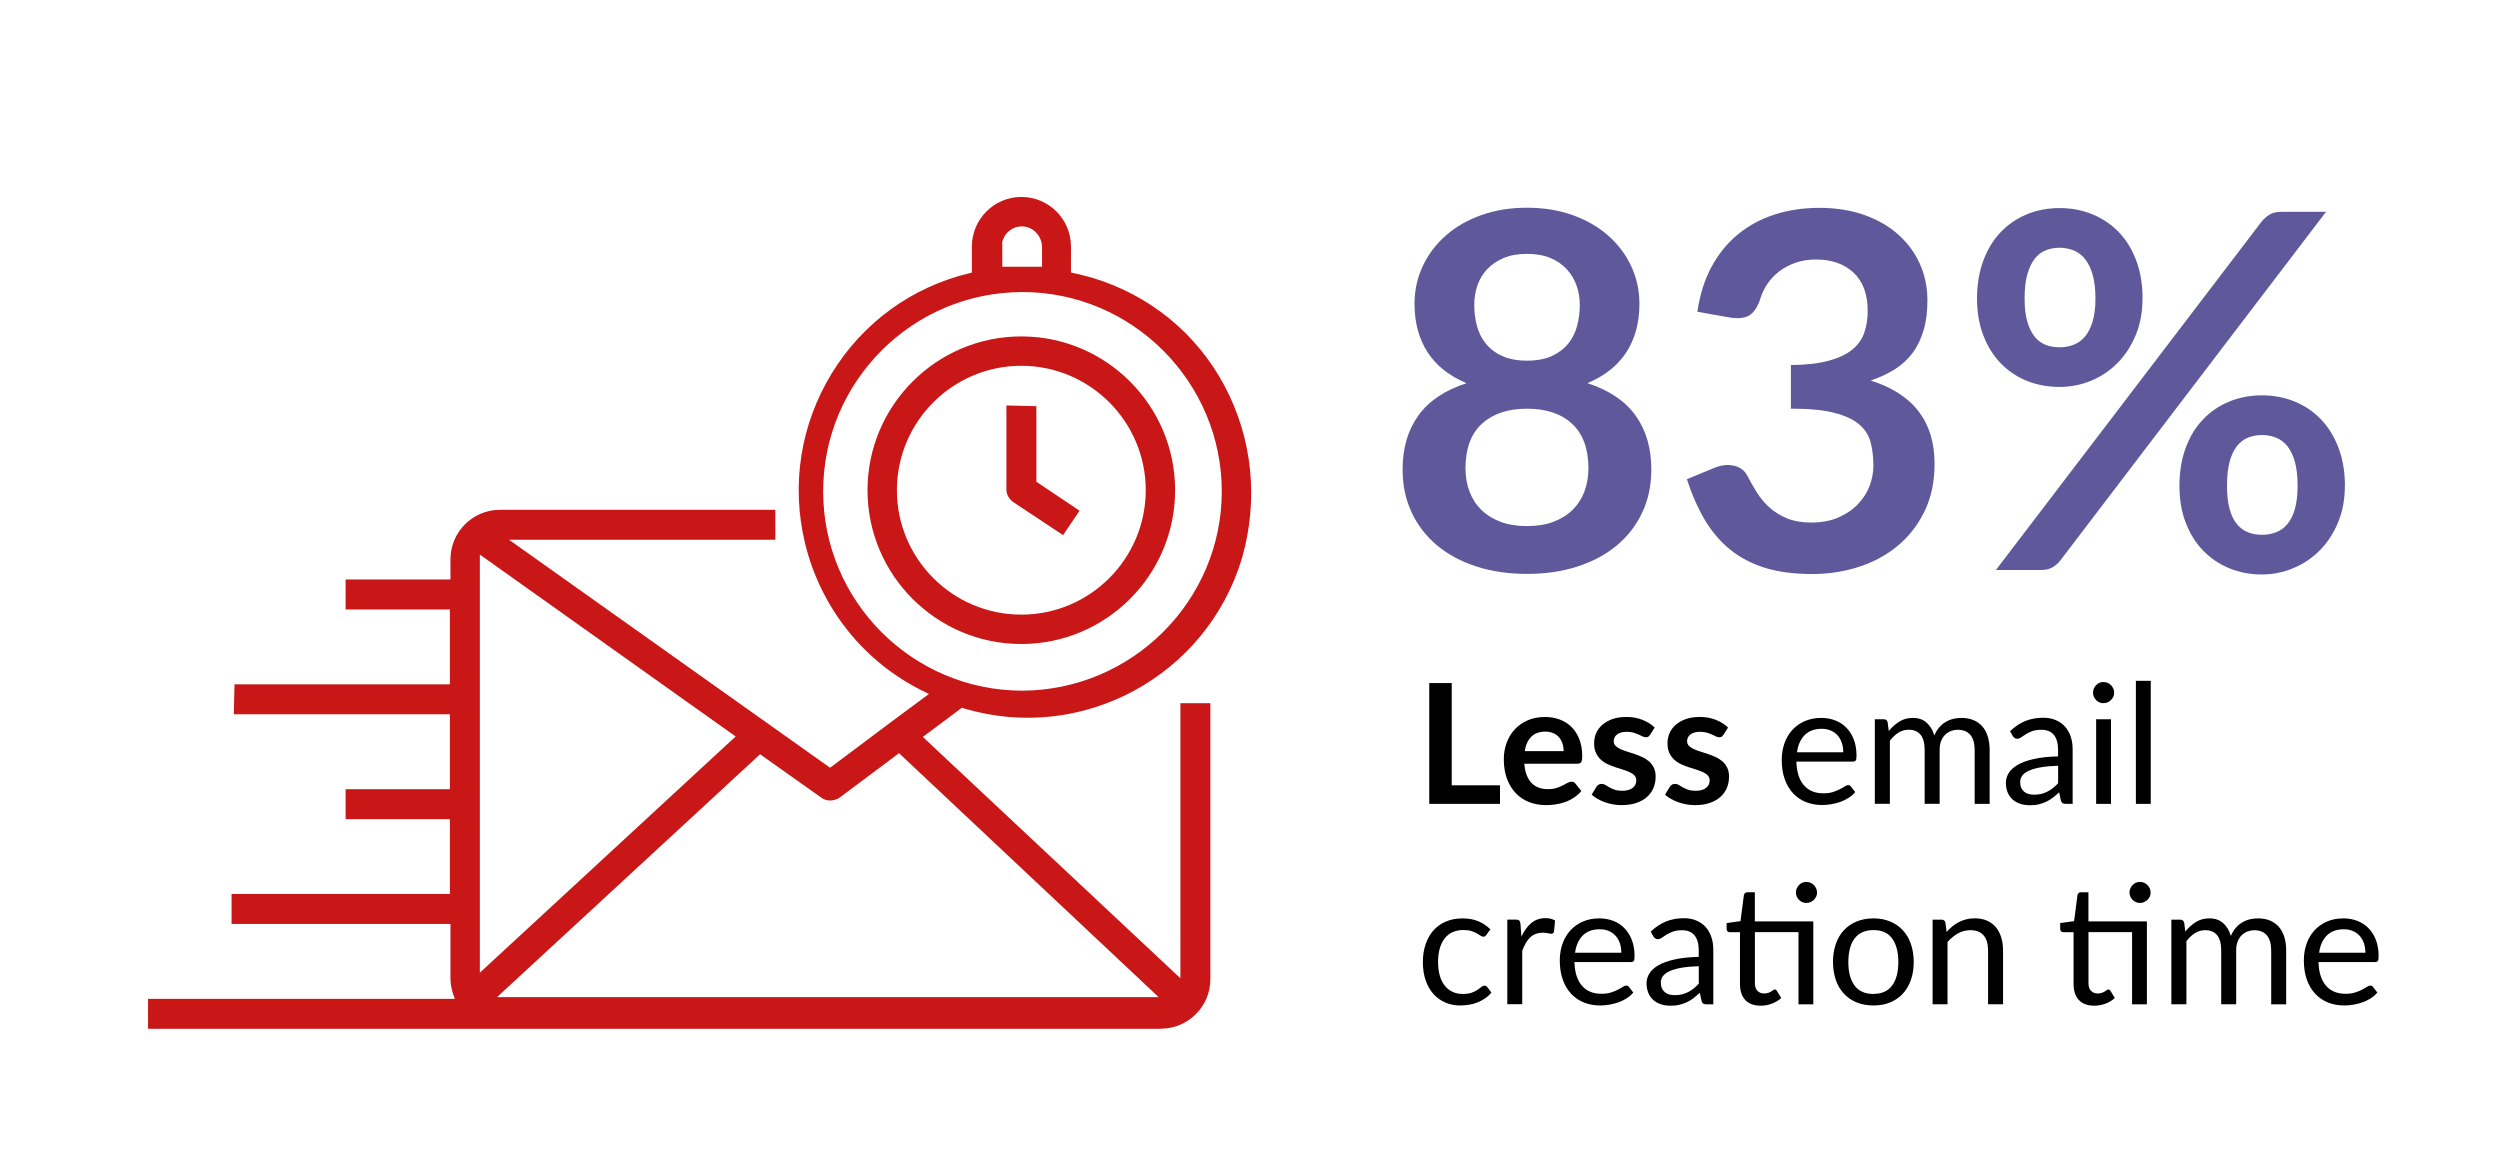 <?xml version="1.0" encoding="UTF-8"?> <svg xmlns="http://www.w3.org/2000/svg" id="Layer_1" viewBox="0 0 434 203"><defs><style>.cls-1{fill:#c91616;}.cls-2{fill:#5f599b;}.cls-3{isolation:isolate;}</style></defs><g><g><path class="cls-1" d="M177.3,111.3c14.5,0,26.2-11.7,26.2-26.2s-11.7-26.2-26.2-26.2-26.2,11.7-26.2,26.2h0c0,14.5,11.7,26.2,26.2,26.2Zm0-48.3c12.2,0,22.1,9.9,22.1,22.1s-9.9,22.1-22.1,22.1-22.1-9.9-22.1-22.1h0c0-12.2,9.9-22.1,22.1-22.1Z"></path><path class="cls-1" d="M177.3,111.8c-14.72,0-26.7-11.98-26.7-26.7s11.98-26.7,26.7-26.7,26.7,11.98,26.7,26.7-11.98,26.7-26.7,26.7Zm0-52.4c-14.17,0-25.7,11.53-25.7,25.7s11.53,25.7,25.7,25.7,25.7-11.53,25.7-25.7-11.53-25.7-25.7-25.7Zm0,48.3c-12.46,0-22.6-10.14-22.6-22.6s10.14-22.6,22.6-22.6,22.6,10.14,22.6,22.6-10.14,22.6-22.6,22.6Zm0-44.2c-11.91,0-21.6,9.69-21.6,21.6s9.69,21.6,21.6,21.6,21.6-9.69,21.6-21.6-9.69-21.6-21.6-21.6Z"></path></g><g><path class="cls-1" d="M175.2,70.9v14.1c0,.7,.4,1.3,.9,1.7l8.3,5.5,2.3-3.4-7.3-4.9v-12.9l-4.2-.1h0Z"></path><path class="cls-1" d="M184.54,92.89l-8.71-5.77c-.73-.58-1.12-1.34-1.12-2.12v-14.61l5.2,.12v13.12l7.5,5.03-2.86,4.23Zm-8.84-21.48v13.59c0,.67,.5,1.14,.71,1.31l7.85,5.2,1.74-2.57-7.1-4.77v-12.68l-3.2-.08Z"></path></g><g><path class="cls-1" d="M212.1,67.2c-4.8-9-13-15.6-22.7-18.5-1.1-.3-2.2-.6-3.2-.8l-.8-.2v-4.9c0-4.5-3.6-8.1-8.1-8.1s-8.1,3.6-8.1,8.1v4.9l-.7,.2c-20.6,4.9-33.2,25.6-28.3,46.2,2.7,11.2,10.2,20.6,20.6,25.6l1.4,.7-7.3,5.4-10.8,8.1-57.3-40.7h47.3v-4.2h-47.3c-4.5,0-8.1,3.6-8.1,8.1h0v4h-18.2v4.2h18.1v14H41.2l-.1,4.2h37.5v14h-18.1v4.2h18.1v14H40.7v4.2h38v10c0,.9,.2,1.8,.5,2.7l.5,1.3H26.2v4.2H201.5c4.5,0,8.1-3.6,8.1-8.1h0v-47.4h-4.2v48.4l-46-43.1,7.5-5.6,.5,.2c20.3,6.1,41.6-5.4,47.7-25.7,2.9-10.1,1.8-20.6-3-29.6Zm-129.3,28.1l45.7,32.5-45.7,42.2V95.3Zm119.6,78.3H85l46.9-43.3,11,7.8c.7,.5,1.7,.5,2.5,0l10.7-8,46.3,43.5Zm-29-130.8c0-2.2,1.8-4,4-4s3.9,1.8,4,4v4h-7.9v-4h-.1Zm4.1,77.6c-19.4,0-35.1-15.7-35.1-35.1s15.7-35.1,35.1-35.1,35.1,15.7,35.1,35.1-15.7,35-35.1,35.1h0Z"></path><path class="cls-1" d="M201.5,178.6H25.7v-5.2h53.27l-.24-.62c-.36-1.08-.53-2.02-.53-2.88v-9.5H40.2v-5.2h37.9v-13h-18.1v-5.2h18.1v-13H40.59l.12-5.2h37.39v-13h-18.1v-5.2h18.2v-3.5c0-4.74,3.86-8.6,8.6-8.6h47.8v5.2h-46.23l55.73,39.58,10.51-7.88,6.65-4.92-.67-.34c-10.5-5.05-18.11-14.5-20.86-25.93-2.4-10.1-.75-20.53,4.65-29.37,5.41-8.85,13.94-15.04,24.02-17.44l.32-.09v-4.52c0-4.74,3.86-8.6,8.6-8.6s8.6,3.86,8.6,8.6v4.51l.42,.1c1,.2,2.12,.51,3.21,.8,9.99,2.99,18.15,9.64,23.01,18.75h0c4.88,9.15,5.96,19.8,3.04,29.97-6.16,20.52-27.84,32.2-48.32,26.04l-.28-.11-6.8,5.08,44.72,41.9v-47.75h5.2v47.9c0,4.74-3.86,8.6-8.6,8.6Zm-174.8-1H201.5c4.19,0,7.6-3.41,7.6-7.6v-46.9h-3.2v49.05l-47.28-44.3,8.2-6.13,.76,.3c19.91,5.98,41.03-5.4,47.04-25.38,2.85-9.92,1.8-20.3-2.96-29.22-4.73-8.87-12.69-15.35-22.4-18.26-1.06-.29-2.17-.59-3.15-.79l-1.2-.3v-5.29c0-4.19-3.41-7.6-7.6-7.6s-7.6,3.41-7.6,7.6v5.28l-1.06,.3c-9.84,2.34-18.15,8.37-23.42,16.99-5.26,8.61-6.87,18.77-4.53,28.61,2.68,11.13,10.09,20.34,20.33,25.27l2.14,1.07-7.96,5.88-11.09,8.32-.3-.21-58.58-41.61h48.37v-3.2h-46.8c-4.19,0-7.6,3.41-7.6,7.6v4.5h-18.2v3.2h18.1v15H41.69l-.08,3.2h37.49v15h-18.1v3.2h18.1v15H41.2v3.2h38v10.5c0,.75,.16,1.58,.47,2.54l.75,1.96H26.7v3.2Zm176.96-3.5H83.72l48.14-44.44,11.33,8.03c.54,.38,1.32,.38,1.95-.02l11-8.23,47.53,44.65Zm-117.38-1h114.86l-45.07-42.35-10.36,7.75c-1,.63-2.23,.62-3.09,0l-10.67-7.56-45.66,42.16Zm-3.98-1.96V94.33l46.99,33.42-46.99,43.39Zm1-74.87v72.59l44.41-41.01-44.41-31.58Zm94.2,24.63h0c-19.63,0-35.6-15.97-35.6-35.6s15.97-35.6,35.6-35.6,35.6,15.97,35.6,35.6-15.97,35.5-35.6,35.6Zm0-70.2c-19.08,0-34.6,15.52-34.6,34.6s15.52,34.6,34.6,34.6c19.08-.1,34.6-15.62,34.6-34.6s-15.52-34.6-34.6-34.6Zm4.4-3.4h-8.9v-4h-.1v-.5c0-2.48,2.02-4.5,4.5-4.5s4.39,1.97,4.5,4.48v4.52Zm-7.9-1h6.9v-3.5c-.09-1.95-1.63-3.5-3.5-3.5-1.76,0-3.22,1.31-3.46,3h.06v4Z"></path></g><g class="cls-3"><path class="cls-2" d="M275.58,66.52c3.78,1.23,6.58,3.12,8.38,5.65,1.81,2.54,2.71,5.64,2.71,9.31,0,2.75-.52,5.25-1.57,7.48-1.05,2.24-2.52,4.14-4.41,5.72-1.89,1.58-4.16,2.79-6.82,3.66-2.65,.86-5.58,1.29-8.79,1.29s-6.14-.43-8.79-1.29c-2.65-.86-4.92-2.08-6.82-3.66-1.89-1.58-3.36-3.48-4.41-5.72-1.05-2.24-1.57-4.73-1.57-7.48,0-3.67,.9-6.77,2.71-9.31,1.81-2.54,4.6-4.42,8.39-5.65-3.01-1.26-5.27-3.05-6.77-5.38-1.5-2.32-2.26-5.12-2.26-8.39,0-2.35,.48-4.54,1.44-6.58,.96-2.03,2.3-3.81,4.02-5.31,1.72-1.51,3.78-2.68,6.17-3.53,2.39-.85,5.02-1.27,7.89-1.27s5.5,.42,7.89,1.27c2.39,.85,4.45,2.02,6.17,3.53,1.72,1.5,3.06,3.28,4.02,5.31,.96,2.04,1.44,4.23,1.44,6.58,0,3.27-.75,6.06-2.26,8.39s-3.76,4.11-6.77,5.38Zm-10.49,24.81c1.75,0,3.28-.25,4.6-.75,1.32-.5,2.43-1.2,3.33-2.09,.9-.89,1.58-1.95,2.04-3.18,.46-1.23,.69-2.57,.69-4,0-3.41-.95-5.99-2.84-7.74-1.89-1.75-4.5-2.62-7.83-2.62s-5.93,.88-7.83,2.62c-1.89,1.75-2.84,4.33-2.84,7.74,0,1.43,.23,2.77,.69,4,.46,1.23,1.14,2.29,2.04,3.18,.9,.89,2.01,1.58,3.33,2.09,1.32,.5,2.85,.75,4.6,.75Zm0-47.26c-1.58,0-2.94,.24-4.08,.73-1.15,.49-2.1,1.14-2.86,1.96-.76,.82-1.32,1.76-1.68,2.82s-.54,2.18-.54,3.35,.15,2.43,.45,3.59,.81,2.19,1.53,3.1c.72,.9,1.66,1.63,2.84,2.17,1.17,.54,2.62,.82,4.34,.82s3.17-.27,4.34-.82c1.17-.54,2.12-1.27,2.84-2.17,.72-.9,1.23-1.93,1.53-3.1s.45-2.36,.45-3.59-.19-2.29-.56-3.35c-.37-1.06-.93-2-1.68-2.82-.75-.82-1.69-1.47-2.84-1.96-1.15-.49-2.51-.73-4.08-.73Z"></path><path class="cls-2" d="M294.67,54.1c.43-2.98,1.26-5.6,2.49-7.85s2.77-4.13,4.62-5.63c1.85-1.5,3.97-2.64,6.36-3.4,2.39-.76,4.97-1.14,7.72-1.14s5.45,.41,7.76,1.23,4.28,1.95,5.91,3.4c1.63,1.45,2.89,3.15,3.76,5.1,.87,1.95,1.31,4.06,1.31,6.32,0,1.98-.22,3.72-.67,5.22-.45,1.5-1.08,2.82-1.91,3.93s-1.86,2.06-3.1,2.84c-1.23,.77-2.62,1.42-4.17,1.94,3.73,1.18,6.51,2.97,8.34,5.38,1.83,2.41,2.75,5.43,2.75,9.07,0,3.1-.57,5.83-1.72,8.21-1.15,2.38-2.7,4.38-4.64,6-1.95,1.62-4.21,2.85-6.77,3.68s-5.28,1.25-8.15,1.25c-3.12,0-5.85-.36-8.17-1.08-2.32-.72-4.34-1.78-6.06-3.18-1.72-1.4-3.18-3.12-4.39-5.16-1.2-2.04-2.24-4.39-3.1-7.05l4.69-1.93c1.23-.52,2.39-.65,3.46-.41,1.08,.24,1.86,.82,2.34,1.74,.52,1,1.08,1.99,1.7,2.97s1.35,1.84,2.21,2.6c.86,.76,1.87,1.38,3.03,1.85,1.16,.47,2.54,.71,4.15,.71,1.81,0,3.38-.29,4.73-.88,1.35-.59,2.47-1.35,3.38-2.3,.9-.95,1.58-2,2.02-3.16,.44-1.16,.67-2.33,.67-3.5,0-1.49-.16-2.84-.47-4.06-.32-1.22-.97-2.26-1.98-3.12-1-.86-2.44-1.53-4.32-2.02-1.88-.49-4.39-.73-7.55-.73v-7.57c2.61-.03,4.77-.27,6.49-.73,1.72-.46,3.09-1.1,4.11-1.91s1.73-1.8,2.13-2.95c.4-1.15,.6-2.41,.6-3.78,0-2.92-.82-5.15-2.45-6.67-1.63-1.52-3.81-2.28-6.54-2.28-1.26,0-2.42,.18-3.48,.54s-2.01,.86-2.86,1.5-1.56,1.4-2.13,2.26-1,1.81-1.29,2.84c-.49,1.32-1.13,2.19-1.91,2.62-.79,.43-1.9,.53-3.33,.3l-5.59-.99Z"></path><path class="cls-2" d="M371.94,51.82c0,2.35-.39,4.47-1.18,6.36-.79,1.89-1.84,3.5-3.16,4.84-1.32,1.33-2.85,2.36-4.6,3.08-1.75,.72-3.57,1.07-5.46,1.07-2.06,0-3.97-.36-5.72-1.07-1.75-.72-3.26-1.74-4.54-3.08-1.28-1.33-2.27-2.95-2.99-4.84-.72-1.89-1.08-4.01-1.08-6.36s.36-4.59,1.08-6.54c.72-1.95,1.71-3.6,2.99-4.94,1.28-1.35,2.79-2.39,4.54-3.12,1.75-.73,3.66-1.1,5.72-1.1s3.98,.37,5.74,1.1c1.76,.73,3.29,1.77,4.58,3.12,1.29,1.35,2.29,3,3.01,4.94,.72,1.95,1.08,4.13,1.08,6.54Zm20.68-13.37c.37-.43,.81-.82,1.31-1.16,.5-.34,1.21-.52,2.13-.52h7.74l-46.18,60.59c-.37,.46-.82,.84-1.33,1.14-.52,.3-1.15,.45-1.89,.45h-7.91l46.14-60.5Zm-28.85,13.37c0-1.66-.17-3.05-.5-4.17-.33-1.12-.77-2.02-1.33-2.71-.56-.69-1.22-1.18-1.98-1.48-.76-.3-1.57-.45-2.43-.45s-1.66,.15-2.41,.45c-.75,.3-1.38,.8-1.91,1.48-.53,.69-.95,1.59-1.27,2.71-.32,1.12-.47,2.51-.47,4.17s.16,2.95,.47,4.02c.32,1.07,.74,1.94,1.27,2.6,.53,.66,1.17,1.13,1.91,1.42,.75,.29,1.55,.43,2.41,.43s1.67-.14,2.43-.43c.76-.29,1.42-.76,1.98-1.42,.56-.66,1-1.53,1.33-2.6,.33-1.08,.5-2.42,.5-4.02Zm43.3,32.51c0,2.35-.39,4.47-1.18,6.36-.79,1.89-1.84,3.5-3.16,4.84-1.32,1.33-2.85,2.37-4.6,3.1-1.75,.73-3.57,1.1-5.46,1.1-2.06,0-3.97-.37-5.72-1.1-1.75-.73-3.26-1.76-4.54-3.1-1.28-1.33-2.27-2.95-2.99-4.84-.72-1.89-1.07-4.01-1.07-6.36s.36-4.59,1.07-6.54c.72-1.95,1.71-3.6,2.99-4.94,1.27-1.35,2.79-2.39,4.54-3.12,1.75-.73,3.66-1.1,5.72-1.1s3.98,.37,5.74,1.1c1.76,.73,3.28,1.77,4.56,3.12,1.28,1.35,2.28,3,3.01,4.94,.73,1.95,1.1,4.13,1.1,6.54Zm-8.21,0c0-1.66-.16-3.05-.47-4.17-.32-1.12-.75-2.02-1.31-2.71-.56-.69-1.22-1.18-1.98-1.48s-1.57-.45-2.43-.45-1.66,.15-2.41,.45-1.39,.79-1.93,1.48c-.54,.69-.97,1.59-1.27,2.71s-.45,2.51-.45,4.17,.15,2.95,.45,4.04c.3,1.09,.72,1.96,1.27,2.62,.54,.66,1.19,1.13,1.93,1.42,.75,.29,1.55,.43,2.41,.43s1.67-.14,2.43-.43c.76-.29,1.42-.76,1.98-1.42,.56-.66,1-1.53,1.31-2.62,.31-1.09,.47-2.44,.47-4.04Z"></path></g></g><g><path d="M260.4,136.33v3.22h-12.28v-20.97h3.9v17.75h8.38Z"></path><path d="M264.62,132.56c.06,.76,.19,1.42,.41,1.98s.49,1.01,.84,1.38c.35,.36,.76,.63,1.24,.81s1.01,.27,1.59,.27,1.08-.07,1.5-.2c.42-.14,.79-.29,1.1-.45,.31-.17,.59-.31,.83-.45,.24-.13,.47-.2,.69-.2,.3,0,.52,.11,.67,.33l1.03,1.3c-.4,.46-.84,.85-1.33,1.17-.49,.31-1.01,.57-1.54,.75-.54,.19-1.08,.32-1.64,.4-.56,.08-1.09,.12-1.62,.12-1.03,0-2-.17-2.89-.51-.89-.34-1.66-.85-2.32-1.52s-1.17-1.5-1.55-2.49c-.38-.99-.57-2.14-.57-3.44,0-1.01,.16-1.97,.49-2.86,.33-.89,.8-1.67,1.41-2.33,.61-.66,1.36-1.19,2.25-1.57,.88-.39,1.88-.58,2.99-.58,.94,0,1.8,.15,2.6,.45,.79,.3,1.47,.74,2.04,1.31,.57,.58,1.02,1.28,1.34,2.12,.32,.84,.49,1.79,.49,2.86,0,.54-.06,.91-.17,1.09s-.34,.28-.67,.28h-9.21Zm6.83-2.16c0-.46-.07-.9-.2-1.31-.13-.41-.33-.77-.59-1.08s-.59-.55-.99-.73-.87-.27-1.4-.27c-1.03,0-1.85,.3-2.44,.88-.59,.59-.97,1.43-1.14,2.51h6.76Z"></path><path d="M286.43,127.57c-.1,.15-.2,.26-.3,.33-.11,.06-.24,.09-.41,.09-.17,0-.36-.05-.56-.14s-.43-.21-.69-.33c-.26-.12-.56-.23-.89-.33-.33-.1-.73-.15-1.18-.15-.71,0-1.26,.15-1.66,.45-.4,.3-.6,.69-.6,1.17,0,.32,.1,.59,.31,.8,.21,.22,.48,.41,.83,.57,.34,.16,.73,.31,1.17,.44,.44,.13,.88,.27,1.33,.43,.45,.16,.89,.33,1.33,.53,.44,.2,.82,.45,1.17,.75,.34,.3,.62,.67,.83,1.1,.21,.42,.31,.94,.31,1.54,0,.72-.13,1.38-.38,1.98-.26,.6-.64,1.13-1.14,1.57-.5,.44-1.12,.78-1.86,1.03s-1.59,.37-2.56,.37c-.51,0-1.01-.05-1.5-.14-.49-.09-.96-.22-1.41-.38-.45-.16-.87-.36-1.25-.58-.38-.22-.72-.46-1.01-.72l.83-1.36c.11-.16,.23-.29,.38-.38,.14-.09,.33-.13,.55-.13s.43,.06,.63,.19c.2,.13,.43,.26,.69,.41,.26,.15,.57,.28,.92,.41s.8,.19,1.34,.19c.42,0,.79-.05,1.09-.15,.3-.1,.56-.23,.75-.4,.2-.17,.34-.36,.43-.57s.14-.44,.14-.67c0-.35-.1-.63-.31-.86s-.48-.42-.83-.58c-.34-.16-.74-.31-1.17-.44-.44-.13-.89-.27-1.35-.43s-.91-.34-1.35-.54c-.44-.21-.83-.47-1.17-.79-.34-.32-.62-.71-.83-1.17s-.31-1.02-.31-1.68c0-.61,.12-1.19,.36-1.74,.24-.55,.6-1.03,1.07-1.44,.47-.41,1.05-.74,1.75-.99s1.51-.37,2.43-.37c1.02,0,1.96,.17,2.8,.51,.84,.34,1.54,.78,2.1,1.33l-.81,1.29Z"></path><path d="M299.17,127.57c-.1,.15-.2,.26-.3,.33-.11,.06-.24,.09-.41,.09-.17,0-.36-.05-.56-.14s-.43-.21-.69-.33c-.26-.12-.56-.23-.89-.33-.33-.1-.73-.15-1.18-.15-.71,0-1.26,.15-1.66,.45-.4,.3-.6,.69-.6,1.17,0,.32,.1,.59,.31,.8,.21,.22,.48,.41,.83,.57,.34,.16,.73,.31,1.17,.44,.44,.13,.88,.27,1.33,.43,.45,.16,.89,.33,1.33,.53,.44,.2,.82,.45,1.17,.75,.34,.3,.62,.67,.83,1.1,.21,.42,.31,.94,.31,1.54,0,.72-.13,1.38-.38,1.98-.26,.6-.64,1.13-1.14,1.57-.5,.44-1.12,.78-1.86,1.03s-1.59,.37-2.56,.37c-.51,0-1.01-.05-1.5-.14-.49-.09-.96-.22-1.41-.38-.45-.16-.87-.36-1.25-.58-.38-.22-.72-.46-1.01-.72l.83-1.36c.11-.16,.23-.29,.38-.38,.14-.09,.33-.13,.55-.13s.43,.06,.63,.19c.2,.13,.43,.26,.69,.41,.26,.15,.57,.28,.92,.41s.8,.19,1.34,.19c.42,0,.79-.05,1.09-.15,.3-.1,.56-.23,.75-.4,.2-.17,.34-.36,.43-.57s.14-.44,.14-.67c0-.35-.1-.63-.31-.86s-.48-.42-.83-.58c-.34-.16-.74-.31-1.17-.44-.44-.13-.89-.27-1.35-.43s-.91-.34-1.35-.54c-.44-.21-.83-.47-1.17-.79-.34-.32-.62-.71-.83-1.17s-.31-1.02-.31-1.68c0-.61,.12-1.19,.36-1.74,.24-.55,.6-1.03,1.07-1.44,.47-.41,1.05-.74,1.75-.99s1.51-.37,2.43-.37c1.02,0,1.96,.17,2.8,.51,.84,.34,1.54,.78,2.1,1.33l-.81,1.29Z"></path><path d="M322.08,137.49c-.32,.39-.7,.72-1.15,1.01-.45,.29-.92,.52-1.43,.7s-1.03,.32-1.57,.41-1.08,.14-1.61,.14c-1.01,0-1.95-.17-2.81-.51s-1.59-.85-2.22-1.51c-.62-.66-1.11-1.48-1.46-2.46s-.52-2.1-.52-3.36c0-1.02,.16-1.98,.47-2.87,.31-.89,.77-1.66,1.36-2.31s1.31-1.17,2.16-1.54c.85-.37,1.81-.56,2.87-.56,.88,0,1.69,.15,2.44,.44s1.4,.72,1.94,1.28,.97,1.24,1.28,2.06c.31,.82,.46,1.75,.46,2.79,0,.41-.04,.68-.13,.81-.09,.14-.25,.2-.49,.2h-9.82c.03,.93,.16,1.74,.38,2.42,.23,.69,.54,1.26,.95,1.72,.41,.46,.89,.8,1.45,1.03,.56,.23,1.19,.34,1.89,.34,.65,0,1.21-.07,1.67-.22,.47-.15,.87-.31,1.21-.49,.34-.17,.62-.34,.85-.49,.23-.15,.42-.22,.59-.22,.21,0,.38,.08,.49,.25l.73,.94Zm-2.09-6.89c0-.6-.08-1.15-.25-1.65-.17-.5-.42-.93-.74-1.29-.32-.36-.72-.64-1.18-.84s-.99-.3-1.58-.3c-1.24,0-2.22,.36-2.94,1.08-.72,.72-1.17,1.72-1.34,2.99h8.03Z"></path><path d="M325.47,139.55v-14.69h1.55c.37,0,.59,.18,.68,.54l.19,1.51c.54-.67,1.15-1.21,1.83-1.64,.68-.43,1.46-.64,2.35-.64,.99,0,1.79,.28,2.4,.83,.61,.55,1.06,1.29,1.33,2.23,.21-.53,.49-.99,.82-1.38,.33-.39,.71-.71,1.12-.96,.42-.25,.86-.44,1.33-.55,.47-.12,.94-.17,1.43-.17,.77,0,1.46,.12,2.07,.37,.6,.25,1.12,.61,1.54,1.08,.42,.47,.74,1.06,.96,1.75,.22,.69,.33,1.48,.33,2.37v9.35h-2.6v-9.35c0-1.15-.25-2.02-.75-2.62-.5-.59-1.23-.89-2.17-.89-.43,0-.83,.08-1.21,.22-.38,.15-.72,.37-1.01,.66s-.52,.65-.69,1.09c-.17,.44-.25,.95-.25,1.53v9.35h-2.6v-9.35c0-1.18-.24-2.06-.71-2.64s-1.17-.87-2.07-.87c-.64,0-1.23,.17-1.77,.51-.54,.34-1.04,.81-1.49,1.4v10.95h-2.59Z"></path><path d="M348.95,126.93c.81-.78,1.69-1.37,2.62-1.75s1.98-.58,3.12-.58c.82,0,1.55,.13,2.19,.41,.64,.27,1.17,.65,1.61,1.13,.43,.48,.76,1.07,.99,1.75s.33,1.44,.33,2.26v9.4h-1.15c-.25,0-.45-.04-.58-.12-.14-.08-.24-.24-.32-.49l-.29-1.39c-.39,.36-.76,.67-1.13,.95-.37,.28-.75,.51-1.16,.7s-.84,.33-1.3,.44-.97,.15-1.53,.15-1.11-.08-1.61-.24c-.5-.16-.94-.4-1.31-.72-.37-.32-.67-.72-.88-1.21s-.33-1.07-.33-1.73c0-.58,.16-1.14,.48-1.67,.32-.54,.84-1.01,1.55-1.43,.71-.42,1.65-.76,2.8-1.02,1.15-.27,2.56-.42,4.23-.46v-1.15c0-1.14-.25-2-.74-2.59s-1.21-.88-2.16-.88c-.64,0-1.17,.08-1.6,.24-.43,.16-.8,.34-1.12,.54-.31,.2-.59,.38-.81,.54-.23,.16-.45,.24-.67,.24-.17,0-.32-.05-.45-.14-.12-.09-.23-.21-.32-.34l-.46-.83Zm8.34,6c-1.19,.04-2.2,.13-3.04,.28-.84,.15-1.52,.35-2.04,.59-.53,.24-.91,.53-1.15,.86-.24,.33-.36,.7-.36,1.1s.06,.72,.19,1,.3,.51,.51,.69c.22,.18,.47,.31,.77,.39,.29,.08,.61,.12,.95,.12,.45,0,.87-.05,1.25-.14s.73-.23,1.07-.4,.65-.38,.96-.62c.3-.24,.6-.52,.89-.83v-3.04Z"></path><path d="M367.02,120.25c0,.25-.05,.49-.15,.7-.1,.22-.24,.41-.41,.58s-.37,.3-.59,.4c-.23,.1-.47,.14-.72,.14s-.49-.05-.7-.14c-.22-.1-.41-.23-.57-.4-.16-.17-.29-.36-.39-.58-.1-.22-.14-.45-.14-.7s.05-.49,.14-.72c.1-.23,.23-.42,.39-.59,.16-.17,.36-.3,.57-.4,.22-.1,.45-.14,.7-.14s.49,.05,.72,.14c.23,.1,.42,.23,.59,.4s.3,.37,.41,.59c.1,.23,.15,.47,.15,.72Zm-.55,4.61v14.69h-2.58v-14.69h2.58Z"></path><path d="M373.37,118.19v21.36h-2.58v-21.36h2.58Z"></path><path d="M258.05,162.27c-.08,.11-.15,.19-.23,.25-.08,.06-.18,.09-.32,.09-.14,0-.3-.06-.48-.18-.17-.12-.39-.25-.65-.4-.26-.14-.57-.28-.94-.4s-.83-.18-1.37-.18c-.72,0-1.36,.13-1.91,.38s-1.01,.63-1.38,1.11-.65,1.07-.84,1.75c-.19,.69-.28,1.46-.28,2.31s.1,1.68,.3,2.37c.2,.69,.49,1.27,.86,1.74,.37,.47,.82,.83,1.35,1.07,.53,.25,1.12,.37,1.78,.37s1.15-.08,1.55-.22c.41-.15,.74-.32,1.01-.5,.27-.18,.49-.35,.67-.5,.18-.15,.36-.22,.53-.22,.21,0,.38,.08,.49,.25l.72,.94c-.32,.4-.68,.73-1.09,1.01s-.84,.51-1.31,.7-.96,.33-1.47,.41-1.03,.13-1.57,.13c-.92,0-1.77-.17-2.56-.51-.79-.34-1.47-.83-2.05-1.47-.58-.64-1.04-1.43-1.36-2.37-.33-.94-.49-2-.49-3.2,0-1.09,.15-2.1,.46-3.03s.75-1.73,1.33-2.4c.58-.67,1.3-1.2,2.16-1.57,.86-.38,1.84-.57,2.95-.57,1.03,0,1.95,.17,2.73,.5,.79,.33,1.49,.8,2.09,1.41l-.68,.93Z"></path><path d="M264.12,162.6c.46-1,1.03-1.79,1.71-2.36s1.5-.85,2.48-.85c.31,0,.61,.03,.89,.1s.54,.17,.76,.32l-.19,1.93c-.06,.24-.2,.36-.44,.36-.14,0-.33-.03-.59-.09-.26-.06-.56-.09-.88-.09-.46,0-.88,.07-1.24,.2s-.69,.34-.97,.6c-.29,.27-.54,.59-.77,.99-.23,.39-.43,.84-.62,1.34v9.28h-2.59v-14.69h1.48c.28,0,.47,.05,.58,.16s.18,.29,.22,.55l.17,2.23Z"></path><path d="M283.55,172.29c-.32,.39-.7,.72-1.15,1.01-.45,.29-.92,.52-1.43,.7s-1.03,.32-1.57,.41-1.08,.14-1.61,.14c-1.01,0-1.95-.17-2.81-.51s-1.59-.85-2.22-1.51c-.62-.66-1.11-1.48-1.46-2.46s-.52-2.1-.52-3.36c0-1.02,.16-1.98,.47-2.87,.31-.89,.77-1.66,1.36-2.31s1.31-1.17,2.16-1.54c.85-.37,1.81-.56,2.87-.56,.88,0,1.69,.15,2.44,.44s1.4,.72,1.94,1.28,.97,1.24,1.28,2.06c.31,.82,.46,1.75,.46,2.79,0,.41-.04,.68-.13,.81-.09,.14-.25,.2-.49,.2h-9.82c.03,.93,.16,1.74,.38,2.42,.23,.69,.54,1.26,.95,1.72,.41,.46,.89,.8,1.45,1.03,.56,.23,1.19,.34,1.89,.34,.65,0,1.21-.07,1.67-.22,.47-.15,.87-.31,1.21-.49,.34-.17,.62-.34,.85-.49,.23-.15,.42-.22,.59-.22,.21,0,.38,.08,.49,.25l.73,.94Zm-2.09-6.89c0-.6-.08-1.15-.25-1.65-.17-.5-.42-.93-.74-1.29-.32-.36-.72-.64-1.18-.84s-.99-.3-1.58-.3c-1.24,0-2.22,.36-2.94,1.08-.72,.72-1.17,1.72-1.34,2.99h8.03Z"></path><path d="M286.57,161.73c.81-.78,1.69-1.37,2.62-1.75s1.98-.58,3.12-.58c.82,0,1.55,.13,2.19,.41,.64,.27,1.17,.65,1.61,1.13,.43,.48,.76,1.07,.99,1.75s.33,1.44,.33,2.26v9.4h-1.15c-.25,0-.45-.04-.58-.12-.14-.08-.24-.24-.32-.49l-.29-1.39c-.39,.36-.76,.67-1.13,.95-.37,.28-.75,.51-1.16,.7s-.84,.33-1.3,.44-.97,.15-1.53,.15-1.11-.08-1.61-.24c-.5-.16-.94-.4-1.31-.72-.37-.32-.67-.72-.88-1.21s-.33-1.07-.33-1.73c0-.58,.16-1.14,.48-1.67,.32-.54,.84-1.01,1.55-1.43,.71-.42,1.65-.76,2.8-1.02,1.15-.27,2.56-.42,4.23-.46v-1.15c0-1.14-.25-2-.74-2.59s-1.21-.88-2.16-.88c-.64,0-1.17,.08-1.6,.24-.43,.16-.8,.34-1.12,.54-.31,.2-.59,.38-.81,.54-.23,.16-.45,.24-.67,.24-.17,0-.32-.05-.45-.14-.12-.09-.23-.21-.32-.34l-.46-.83Zm8.34,6c-1.19,.04-2.2,.13-3.04,.28-.84,.15-1.52,.35-2.04,.59-.53,.24-.91,.53-1.15,.86-.24,.33-.36,.7-.36,1.1s.06,.72,.19,1,.3,.51,.51,.69c.22,.18,.47,.31,.77,.39,.29,.08,.61,.12,.95,.12,.45,0,.87-.05,1.25-.14s.73-.23,1.07-.4,.65-.38,.96-.62c.3-.24,.6-.52,.89-.83v-3.04Z"></path><path d="M314.8,174.35h-2.58v-12.53h-7.57v8.82c0,.62,.15,1.08,.45,1.38,.3,.3,.69,.45,1.16,.45,.27,0,.5-.04,.7-.11,.2-.07,.37-.15,.51-.24,.15-.09,.27-.17,.37-.24,.1-.07,.19-.11,.27-.11,.13,0,.26,.08,.36,.25l.75,1.23c-.44,.42-.98,.74-1.61,.98-.63,.24-1.28,.36-1.94,.36-1.16,0-2.05-.32-2.67-.97-.62-.65-.94-1.58-.94-2.8v-8.99h-1.77c-.16,0-.29-.05-.39-.14s-.16-.23-.16-.43v-1.03l2.41-.32,.59-4.52c.03-.15,.09-.26,.2-.36,.1-.09,.23-.14,.4-.14h1.3v5.06h10.15v14.4Zm.64-19.4c0,.25-.05,.49-.15,.7-.1,.22-.24,.41-.41,.57s-.36,.29-.59,.39-.46,.14-.71,.14-.49-.05-.7-.14c-.22-.1-.41-.23-.57-.39-.17-.16-.29-.36-.39-.57-.1-.22-.15-.45-.15-.7s.05-.49,.15-.72c.1-.23,.23-.42,.39-.59,.16-.17,.36-.3,.57-.4,.22-.1,.45-.14,.7-.14s.49,.05,.71,.14,.42,.23,.59,.4,.3,.37,.41,.59c.1,.23,.15,.47,.15,.72Z"></path><path d="M325.23,159.43c1.07,0,2.04,.18,2.9,.54s1.6,.87,2.2,1.52c.61,.66,1.08,1.45,1.4,2.38,.32,.93,.49,1.97,.49,3.12s-.16,2.2-.49,3.13c-.32,.93-.79,1.72-1.4,2.38-.61,.66-1.34,1.16-2.2,1.52s-1.83,.53-2.9,.53-2.06-.18-2.92-.53-1.6-.86-2.21-1.52c-.61-.66-1.08-1.45-1.4-2.38-.32-.93-.49-1.97-.49-3.13s.16-2.19,.49-3.12c.32-.93,.79-1.73,1.4-2.38,.61-.66,1.35-1.17,2.21-1.52s1.84-.54,2.92-.54Zm0,13.11c1.45,0,2.53-.49,3.25-1.46,.71-.97,1.07-2.33,1.07-4.07s-.36-3.11-1.07-4.09c-.72-.98-1.8-1.46-3.25-1.46-.74,0-1.38,.13-1.92,.38-.55,.25-1,.61-1.36,1.09-.36,.47-.63,1.06-.81,1.75s-.27,1.47-.27,2.34c0,1.74,.36,3.1,1.08,4.07,.72,.97,1.81,1.46,3.28,1.46Z"></path><path d="M337.92,161.79c.32-.36,.66-.68,1.01-.97s.74-.54,1.14-.75,.83-.37,1.28-.48c.45-.11,.93-.17,1.46-.17,.8,0,1.51,.13,2.12,.4s1.13,.64,1.54,1.13,.72,1.08,.94,1.76c.21,.69,.32,1.45,.32,2.28v9.35h-2.6v-9.35c0-1.11-.25-1.97-.76-2.59-.51-.61-1.28-.92-2.31-.92-.76,0-1.48,.18-2.14,.55-.66,.37-1.27,.87-1.83,1.49v10.82h-2.59v-14.69h1.55c.37,0,.59,.18,.68,.54l.2,1.6Z"></path><path d="M372.71,174.35h-2.58v-12.53h-7.57v8.82c0,.62,.15,1.08,.45,1.38,.3,.3,.69,.45,1.16,.45,.27,0,.5-.04,.7-.11,.2-.07,.37-.15,.51-.24,.15-.09,.27-.17,.37-.24,.1-.07,.19-.11,.27-.11,.13,0,.26,.08,.36,.25l.75,1.23c-.44,.42-.98,.74-1.61,.98-.63,.24-1.28,.36-1.94,.36-1.16,0-2.05-.32-2.67-.97-.62-.65-.94-1.58-.94-2.8v-8.99h-1.77c-.16,0-.29-.05-.39-.14s-.16-.23-.16-.43v-1.03l2.41-.32,.59-4.52c.03-.15,.09-.26,.2-.36,.1-.09,.23-.14,.4-.14h1.3v5.06h10.15v14.4Zm.64-19.4c0,.25-.05,.49-.15,.7-.1,.22-.24,.41-.41,.57s-.36,.29-.59,.39-.46,.14-.71,.14-.49-.05-.7-.14c-.22-.1-.41-.23-.57-.39-.17-.16-.29-.36-.39-.57-.1-.22-.15-.45-.15-.7s.05-.49,.15-.72c.1-.23,.23-.42,.39-.59,.16-.17,.36-.3,.57-.4,.22-.1,.45-.14,.7-.14s.49,.05,.71,.14,.42,.23,.59,.4,.3,.37,.41,.59c.1,.23,.15,.47,.15,.72Z"></path><path d="M376.95,174.35v-14.69h1.55c.37,0,.59,.18,.68,.54l.19,1.51c.54-.67,1.15-1.21,1.83-1.64,.68-.43,1.46-.64,2.35-.64,.99,0,1.79,.28,2.4,.83,.61,.55,1.06,1.29,1.33,2.23,.21-.53,.49-.99,.82-1.38,.33-.39,.71-.71,1.12-.96,.42-.25,.86-.44,1.33-.55,.47-.12,.94-.17,1.43-.17,.77,0,1.46,.12,2.07,.37,.6,.25,1.12,.61,1.54,1.08,.42,.47,.74,1.06,.96,1.75,.22,.69,.33,1.48,.33,2.37v9.35h-2.6v-9.35c0-1.15-.25-2.02-.75-2.62-.5-.59-1.23-.89-2.17-.89-.43,0-.83,.08-1.21,.22-.38,.15-.72,.37-1.01,.66s-.52,.65-.69,1.09c-.17,.44-.25,.95-.25,1.53v9.35h-2.6v-9.35c0-1.18-.24-2.06-.71-2.64s-1.17-.87-2.07-.87c-.64,0-1.23,.17-1.77,.51-.54,.34-1.04,.81-1.49,1.4v10.95h-2.59Z"></path><path d="M412.72,172.29c-.32,.39-.7,.72-1.15,1.01-.45,.29-.92,.52-1.43,.7s-1.03,.32-1.57,.41-1.08,.14-1.61,.14c-1.01,0-1.95-.17-2.81-.51s-1.59-.85-2.22-1.51c-.62-.66-1.11-1.48-1.46-2.46s-.52-2.1-.52-3.36c0-1.02,.16-1.98,.47-2.87,.31-.89,.77-1.66,1.36-2.31s1.31-1.17,2.16-1.54c.85-.37,1.81-.56,2.87-.56,.88,0,1.69,.15,2.44,.44s1.4,.72,1.94,1.28,.97,1.24,1.28,2.06c.31,.82,.46,1.75,.46,2.79,0,.41-.04,.68-.13,.81-.09,.14-.25,.2-.49,.2h-9.82c.03,.93,.16,1.74,.38,2.42,.23,.69,.54,1.26,.95,1.72,.41,.46,.89,.8,1.45,1.03,.56,.23,1.19,.34,1.89,.34,.65,0,1.21-.07,1.67-.22,.47-.15,.87-.31,1.21-.49,.34-.17,.62-.34,.85-.49,.23-.15,.42-.22,.59-.22,.21,0,.38,.08,.49,.25l.73,.94Zm-2.09-6.89c0-.6-.08-1.15-.25-1.65-.17-.5-.42-.93-.74-1.29-.32-.36-.72-.64-1.18-.84s-.99-.3-1.58-.3c-1.24,0-2.22,.36-2.94,1.08-.72,.72-1.17,1.72-1.34,2.99h8.03Z"></path></g></svg> 